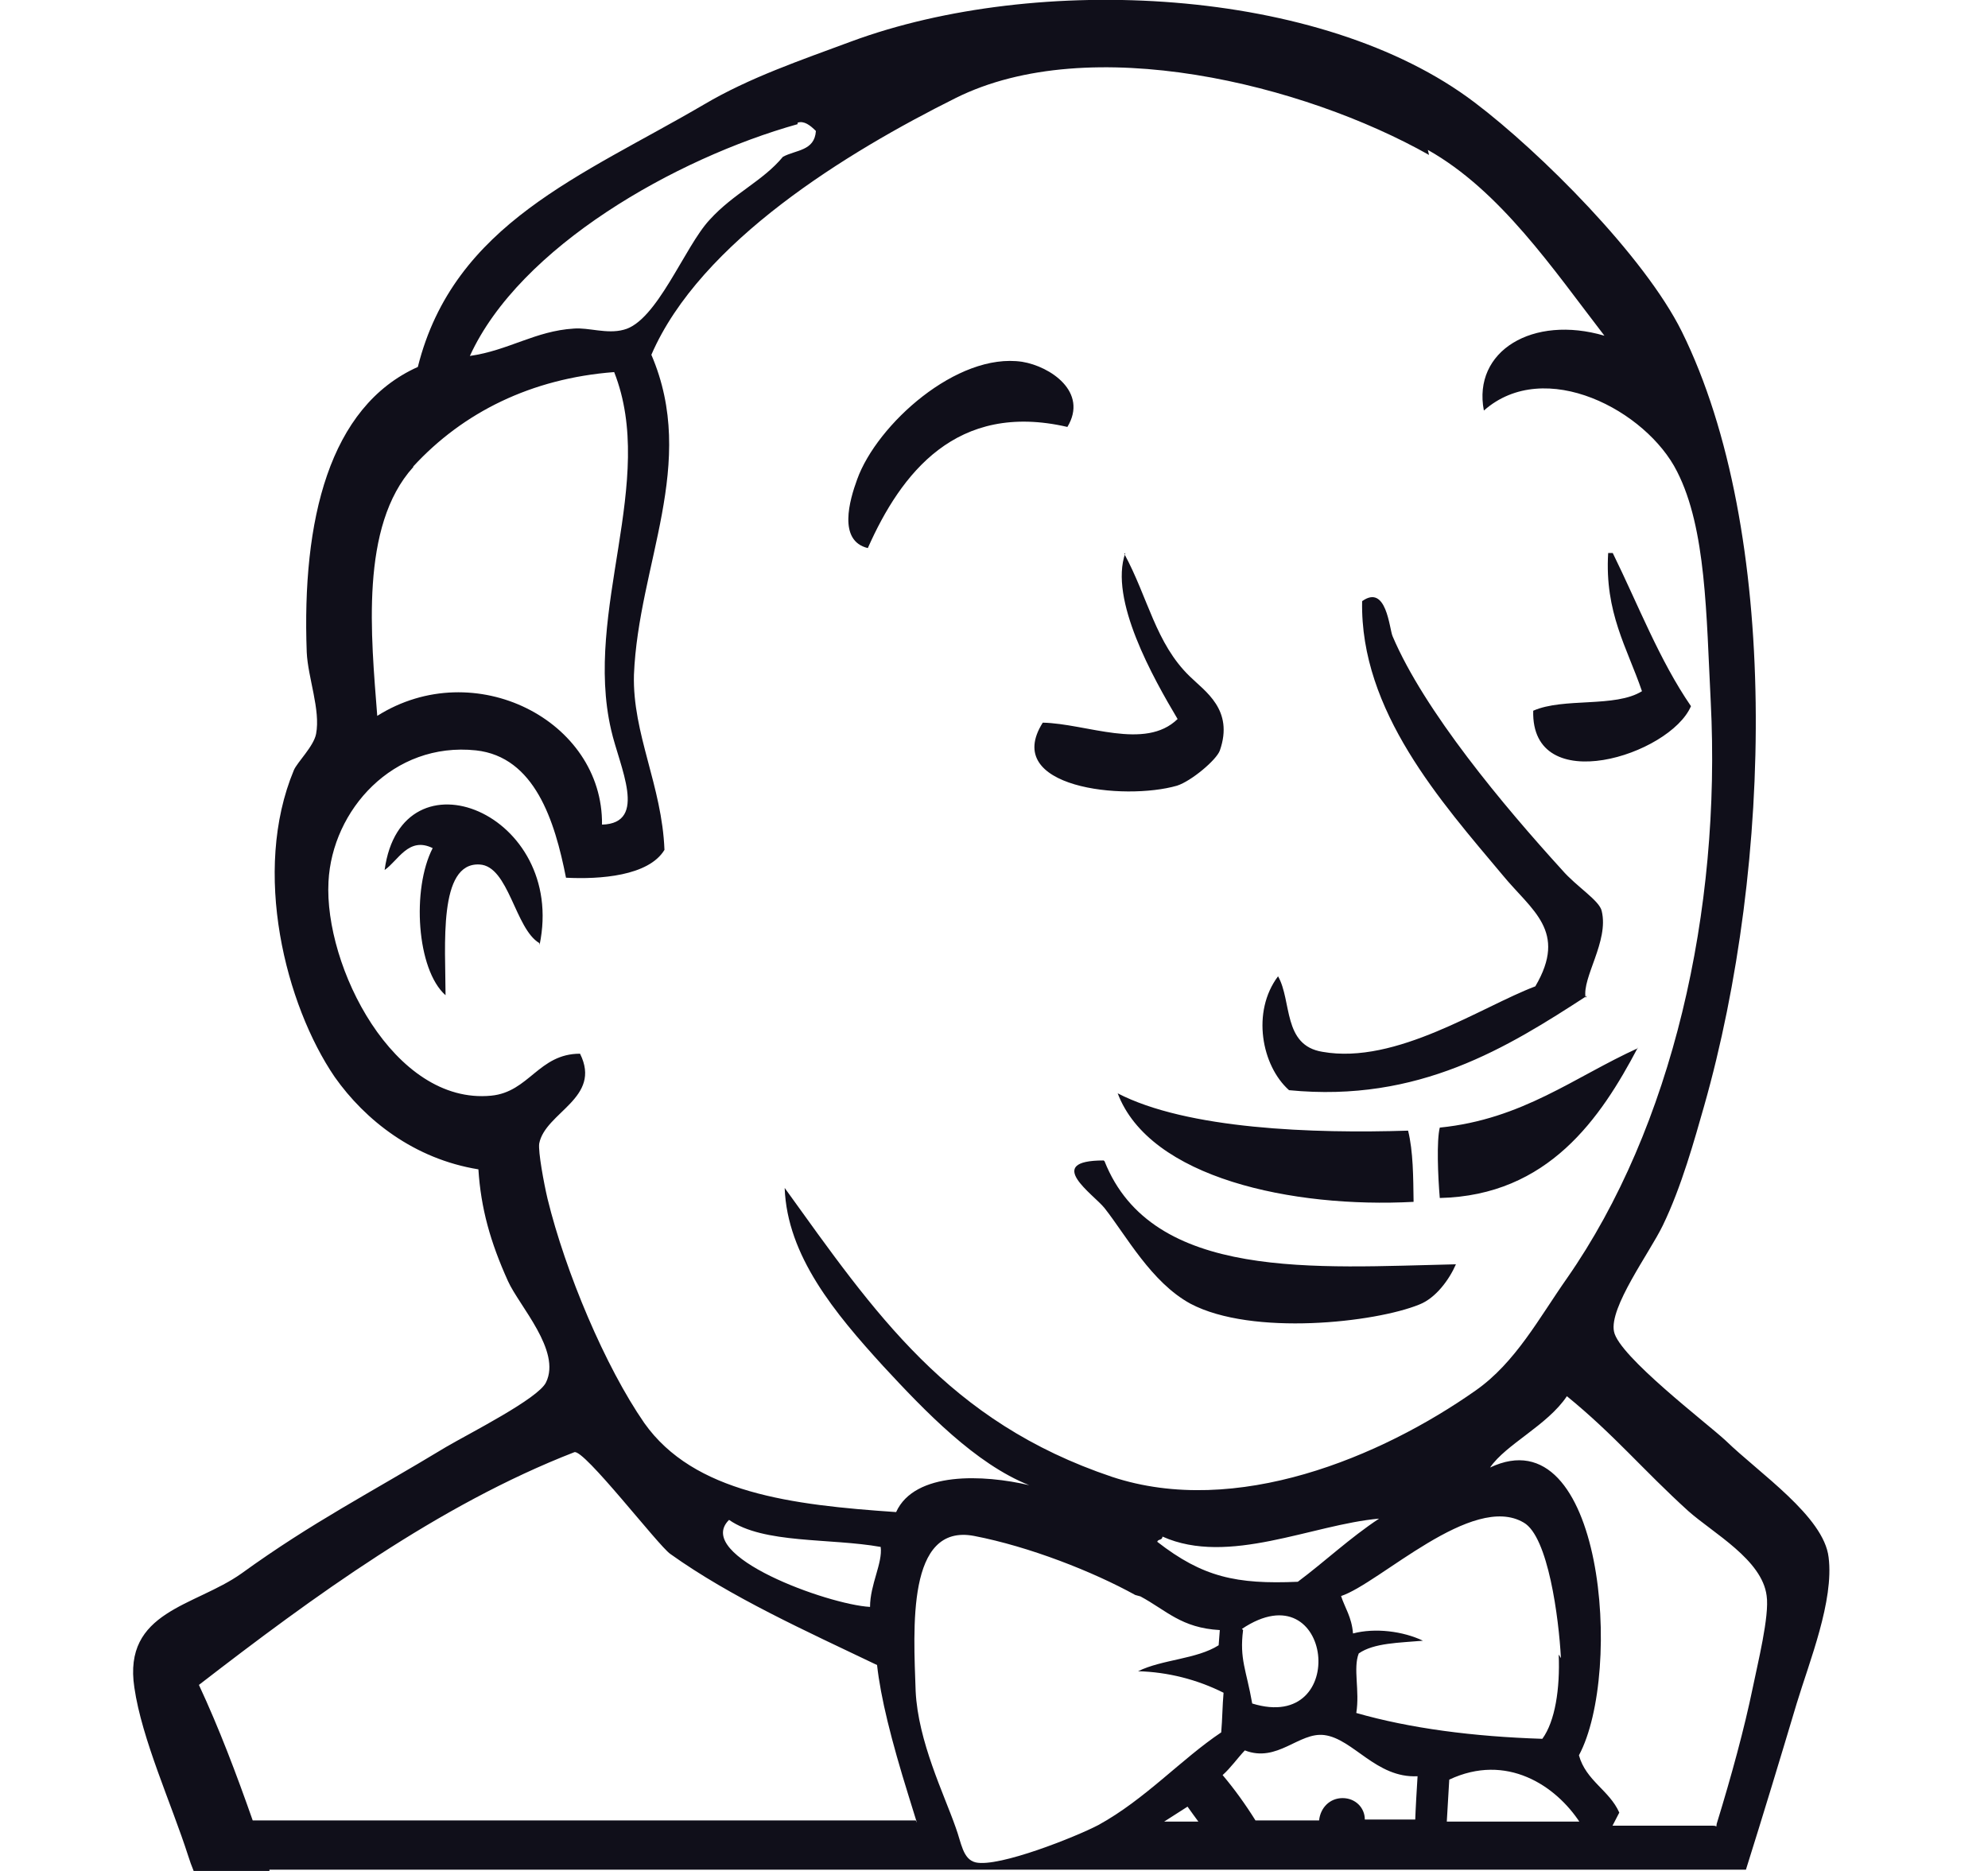 <svg width="17" height="16" viewBox="0 0 17 16" fill="none" xmlns="http://www.w3.org/2000/svg">
<g clip-path="url(#clip0_3431_2116)">
<path d="M2.304 16H1.656C1.638 15.957 1.623 15.914 1.609 15.87C1.466 15.425 1.213 14.874 1.149 14.432C1.049 13.776 1.667 13.739 2.065 13.456C2.675 13.015 3.154 12.774 3.815 12.374C4.013 12.258 4.604 11.96 4.669 11.822C4.802 11.552 4.44 11.169 4.344 10.956C4.192 10.62 4.112 10.331 4.091 10C3.542 9.911 3.123 9.58 2.862 9.21C2.442 8.594 2.151 7.453 2.513 6.586C2.542 6.518 2.683 6.382 2.703 6.276C2.742 6.07 2.633 5.796 2.623 5.578C2.581 4.45 2.813 3.479 3.573 3.138C3.88 1.911 4.982 1.502 6.021 0.893C6.409 0.664 6.839 0.518 7.281 0.354C8.862 -0.23 11.299 -0.12 12.611 0.877C13.169 1.299 14.062 2.19 14.382 2.836C15.223 4.539 15.161 7.388 14.572 9.46C14.492 9.739 14.38 10.149 14.218 10.482C14.106 10.713 13.758 11.182 13.802 11.388C13.844 11.598 14.594 12.169 14.755 12.318C15.043 12.598 15.597 12.969 15.637 13.318C15.684 13.69 15.473 14.208 15.364 14.568C15.22 15.05 15.075 15.528 14.93 15.989H2.304V16ZM9.708 13.64C9.346 13.44 8.802 13.226 8.33 13.135C7.752 13.025 7.812 13.927 7.83 14.463C7.851 14.893 8.072 15.341 8.172 15.627C8.221 15.758 8.232 15.901 8.344 15.927C8.542 15.971 9.203 15.707 9.393 15.607C9.792 15.388 10.101 15.044 10.443 14.815C10.453 14.7 10.453 14.588 10.463 14.476C10.236 14.362 9.986 14.299 9.732 14.292C9.94 14.19 10.232 14.19 10.421 14.07L10.431 13.94C10.101 13.922 9.974 13.771 9.752 13.652L9.708 13.64ZM14.68 15.597C14.807 15.184 14.916 14.784 14.989 14.43C15.028 14.236 15.133 13.818 15.107 13.646C15.068 13.338 14.651 13.112 14.437 12.922C14.049 12.57 13.805 12.271 13.399 11.94C13.232 12.19 12.877 12.351 12.742 12.55C13.709 12.091 13.883 14.3 13.502 15.011C13.562 15.229 13.763 15.31 13.847 15.501L13.789 15.613H14.649C14.656 15.613 14.669 15.613 14.677 15.62L14.68 15.597ZM10.255 15.588C10.22 15.539 10.187 15.497 10.155 15.45L9.955 15.578H10.255V15.588ZM12.101 15.588C12.106 15.45 12.114 15.32 12.122 15.19C11.768 15.208 11.572 14.87 11.325 14.838C11.108 14.81 10.924 15.078 10.645 14.969C10.579 15.039 10.523 15.12 10.455 15.18C10.556 15.3 10.65 15.43 10.736 15.568H11.28C11.291 15.459 11.372 15.377 11.481 15.377C11.59 15.377 11.671 15.459 11.671 15.56H12.111L12.101 15.588ZM13.512 15.588C13.304 15.268 12.882 14.989 12.393 15.219L12.372 15.578H13.512V15.588ZM7.841 15.588L7.77 15.359C7.62 14.877 7.531 14.518 7.5 14.239C6.89 13.947 6.25 13.659 5.732 13.289C5.63 13.219 4.992 12.387 4.911 12.419C3.75 12.87 2.672 13.659 1.701 14.409C1.873 14.778 2.021 15.169 2.161 15.568H7.831L7.841 15.588ZM13.348 14.18C13.33 13.838 13.239 13.14 13.03 13.021C12.591 12.761 11.799 13.539 11.468 13.649C11.499 13.747 11.559 13.828 11.57 13.969C11.76 13.919 11.999 13.95 12.168 14.031C11.968 14.049 11.749 14.049 11.619 14.14C11.569 14.268 11.629 14.459 11.598 14.649C12.059 14.781 12.598 14.851 13.189 14.87C13.299 14.719 13.341 14.44 13.329 14.149L13.348 14.18ZM10.63 13.94C10.598 14.19 10.658 14.281 10.708 14.568C11.549 14.828 11.398 13.409 10.62 13.93L10.63 13.94ZM6.232 13C5.932 13.305 7.078 13.722 7.44 13.742C7.44 13.55 7.549 13.367 7.531 13.229C7.099 13.152 6.529 13.204 6.235 12.998L6.232 13ZM9.94 13.143C9.94 13.172 9.901 13.162 9.896 13.185C10.284 13.487 10.572 13.55 11.098 13.527C11.332 13.352 11.543 13.152 11.793 12.987C11.223 13.037 10.505 13.393 9.942 13.141L9.94 13.143ZM12.22 1.325C11.15 0.721 9.32 0.265 8.171 0.839C7.249 1.299 5.989 2.065 5.57 3.034C5.97 3.966 5.46 4.823 5.421 5.771C5.408 6.276 5.661 6.719 5.682 7.268C5.546 7.492 5.129 7.521 4.84 7.506C4.744 7.018 4.572 6.472 4.07 6.417C3.361 6.342 2.84 6.928 2.809 7.54C2.77 8.261 3.367 9.451 4.2 9.37C4.525 9.339 4.606 9.011 4.96 9.011C5.15 9.391 4.663 9.511 4.611 9.779C4.601 9.849 4.651 10.12 4.682 10.251C4.835 10.878 5.176 11.688 5.51 12.17C5.934 12.768 6.767 12.87 7.663 12.931C7.822 12.581 8.413 12.61 8.801 12.701C8.341 12.518 7.911 12.07 7.551 11.681C7.14 11.23 6.731 10.74 6.71 10.159C7.481 11.229 8.108 12.159 9.51 12.63C10.569 12.98 11.809 12.461 12.619 11.891C12.96 11.652 13.161 11.271 13.4 10.931C14.299 9.641 14.72 7.792 14.629 6C14.591 5.261 14.591 4.521 14.341 4.032C14.08 3.511 13.21 3.05 12.689 3.511C12.591 3.001 13.108 2.691 13.72 2.871C13.28 2.3 12.83 1.631 12.21 1.282L12.22 1.325ZM9.445 9.93C9.853 10.96 11.262 10.838 12.45 10.812C12.393 10.943 12.278 11.101 12.137 11.156C11.76 11.31 10.708 11.428 10.18 11.149C9.844 10.966 9.63 10.565 9.445 10.331C9.354 10.216 8.917 9.924 9.437 9.924L9.445 9.93ZM9.554 9.348C10.15 9.658 11.234 9.695 12.041 9.669C12.085 9.848 12.085 10.065 12.088 10.278C11.054 10.333 9.83 10.075 9.557 9.348H9.554ZM14.005 8.96C13.689 9.56 13.241 10.224 12.312 10.245C12.296 10.057 12.284 9.755 12.312 9.643C13.02 9.572 13.463 9.21 14.008 8.963L14.005 8.96ZM13.572 8.515C12.893 8.956 12.134 9.432 11.023 9.323C10.789 9.115 10.7 8.653 10.929 8.349C11.049 8.56 10.967 8.94 11.309 8.995C11.939 9.107 12.668 8.609 13.129 8.435C13.408 7.961 13.098 7.787 12.848 7.482C12.327 6.86 11.629 6.081 11.648 5.141C11.856 4.992 11.88 5.373 11.908 5.44C12.18 6.081 12.858 6.891 13.358 7.44C13.479 7.581 13.679 7.701 13.697 7.792C13.759 8.05 13.527 8.36 13.559 8.532L13.572 8.515ZM4.612 8.065C4.404 7.943 4.351 7.406 4.101 7.393C3.745 7.373 3.81 8.091 3.81 8.511C3.562 8.292 3.52 7.601 3.7 7.253C3.494 7.151 3.404 7.362 3.289 7.44C3.434 6.38 4.849 6.954 4.614 8.081L4.612 8.065ZM3.534 3.994C3.075 4.5 3.174 5.445 3.226 6.122C4.057 5.598 5.158 6.161 5.148 7.052C5.546 7.041 5.296 6.554 5.226 6.242C4.989 5.221 5.62 4.117 5.252 3.182C4.544 3.236 3.96 3.526 3.534 3.989V3.994ZM9.614 4.736C9.818 5.112 9.882 5.502 10.174 5.784C10.302 5.911 10.554 6.068 10.431 6.419C10.401 6.5 10.187 6.68 10.065 6.719C9.615 6.849 8.563 6.739 8.917 6.18C9.292 6.188 9.792 6.42 10.07 6.149C9.862 5.799 9.482 5.127 9.623 4.729L9.614 4.736ZM13.744 4.729H13.791C14.01 5.175 14.19 5.646 14.46 6.039C14.28 6.459 13.091 6.833 13.111 6.078C13.372 5.963 13.812 6.054 14.041 5.911C13.914 5.539 13.721 5.239 13.752 4.729H13.744ZM9.127 3.651C8.179 3.432 7.705 4.047 7.421 4.687C7.163 4.625 7.265 4.276 7.33 4.099C7.499 3.63 8.184 3.011 8.741 3.094C8.981 3.133 9.309 3.352 9.127 3.652V3.651ZM6.82 1.062C5.778 1.354 4.445 2.109 4.018 3.044C4.349 2.997 4.578 2.83 4.906 2.81C5.031 2.799 5.19 2.859 5.333 2.82C5.617 2.75 5.854 2.109 6.068 1.88C6.276 1.651 6.523 1.549 6.695 1.341C6.805 1.281 6.966 1.292 6.977 1.12C6.927 1.07 6.875 1.031 6.821 1.049L6.82 1.062Z" fill="#100F1A"/>
</g>
<defs>
<clipPath id="clip0_3431_2116">
<rect width="16" height="16" fill="white" transform="translate(0.39)"/>
</clipPath>
</defs>
</svg>
